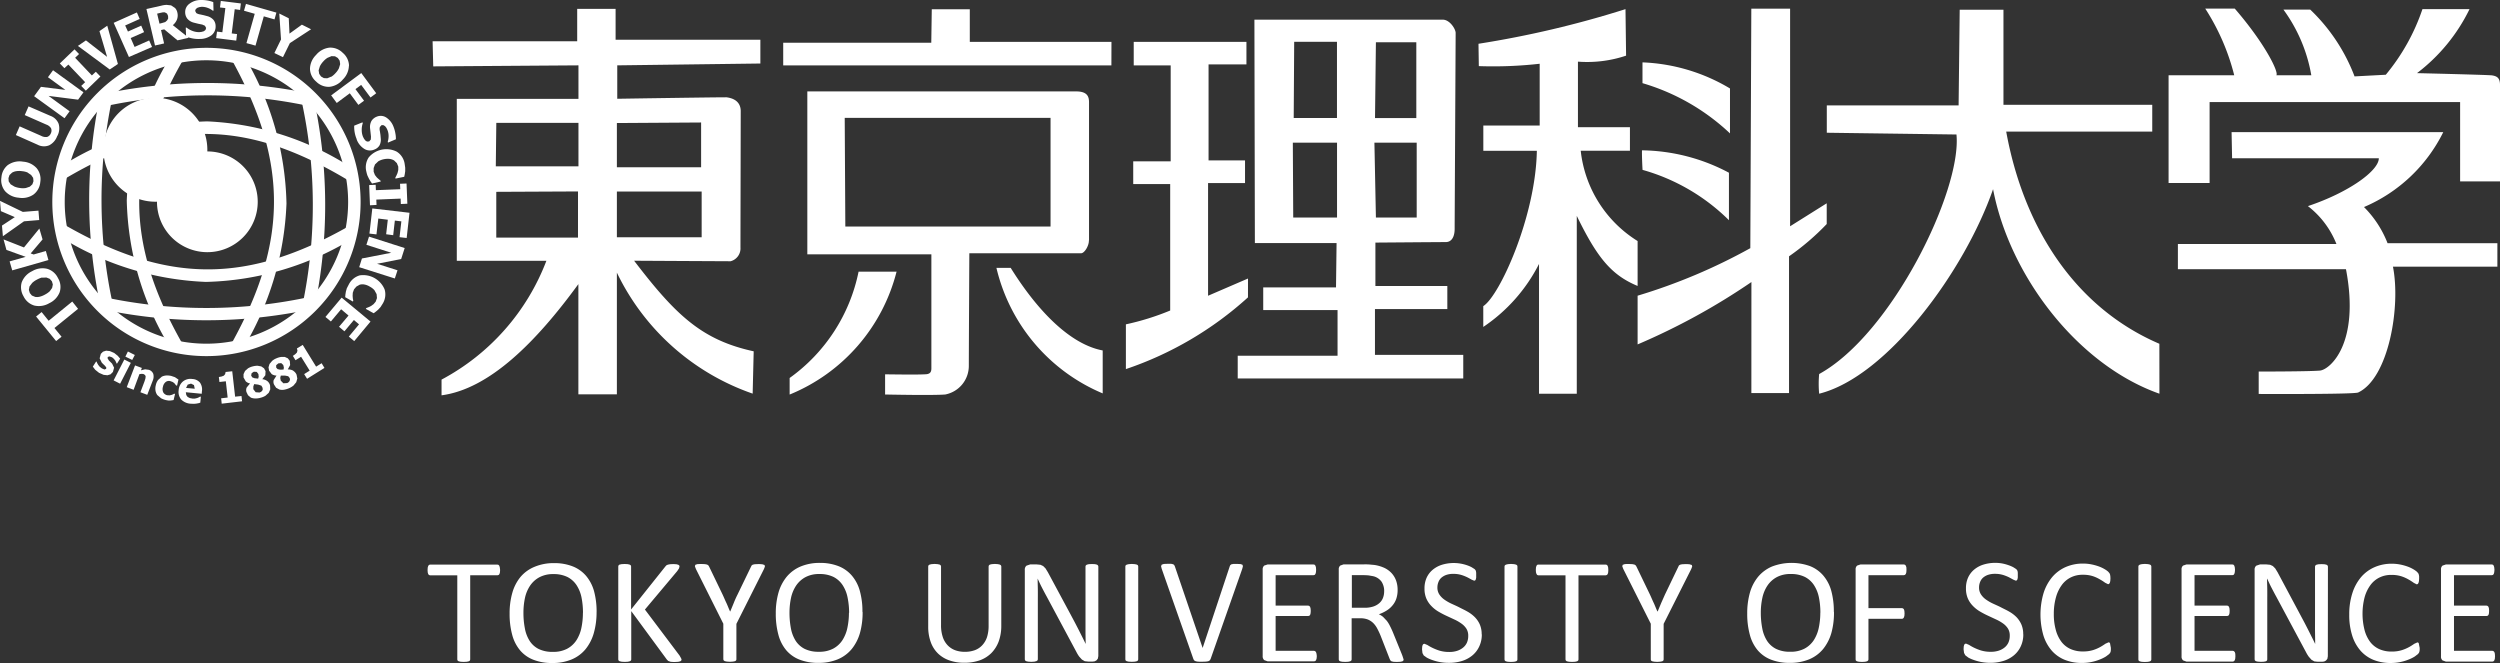 <svg id="logo" xmlns="http://www.w3.org/2000/svg" width="150.828" height="39.999" viewBox="0 0 150.828 39.999">
  <rect x="0" y="0" width="150.828" height="39.999" fill="#333333" stroke="none"/>
  <path id="パス_5229" data-name="パス 5229" d="M90.092,7.767V5.056a11.1,11.1,0,0,0-5.279-1.574V4.736a13.02,13.02,0,0,1,5.279,3.031m-.063,5.241V10.14a11.449,11.449,0,0,0-5.246-1.352c-.01.451.034,1.18.034,1.18a12.023,12.023,0,0,1,5.215,3.039M66.385,8.327v4.516H63.742l-.024-4.516ZM63.8,2.239h2.581v4.6H63.771Zm7.391,6.088v4.516H68.73L68.64,8.327ZM68.73,2.269h2.438V6.844H68.676ZM66.357,14.385l-.034,2.673H61.932v1.368h4.484v2.754H60.393v1.373H74V21.13H68.673V18.366h4.366V16.972H68.7V14.355s3.889-.031,4.246-.031.535-.324.535-.8.06-11.582.06-11.818-.355-.8-.775-.8H61.4l.028,13.479Zm-14.11,9.058V20.862c-1.8-.338-3.751-2.1-5.552-4.984h-.86a10.94,10.94,0,0,0,6.414,7.576" transform="translate(14.28 0.281)" fill="#fff"/>
  <path id="パス_5230" data-name="パス 5230" d="M51.811,12.358H39.43L39.393,5.8H51.811Zm2.321.845V4.861c0-.327-.089-.656-.774-.656H37.137v9.83h7.484v6.883c0,.262-.118.355-.414.355-.445.031-2.378,0-2.378,0v1.218s2.854.063,3.625,0a1.756,1.756,0,0,0,1.426-1.721c0-.8.031-6.8.031-6.8H53.65c.218,0,.489-.48.473-.773" transform="translate(11.57 1.31)" fill="#fff"/>
  <path id="パス_5231" data-name="パス 5231" d="M47.883,16.265H45.6a10.437,10.437,0,0,1-4.159,6.415v1a10.912,10.912,0,0,0,6.453-7.423m21.2.422-2.409,1.04v-6.8h2.23V9.555h-2.2V3.76H69V2.4H62.2V3.823h2.23V9.611H62.17v1.368H64.4V18.61a15.51,15.51,0,0,1-2.673.834v2.7a20.923,20.923,0,0,0,7.366-4.328ZM60.857,2.4H52.31V.434H50.016l-.03,2.022H41.053V3.82h19.8Zm-29.839,9.03h5.115V14.19H31.018Zm0-4.131L36.1,7.266v2.7H31.018ZM28.7,9.91H23.713l.031-2.623H28.7Zm-.028,4.3h-4.93V11.45l4.931-.024Zm10.6,6.861c-3.119-.679-4.693-2.167-7.214-5.465,0,0,5.524.031,5.822.031a.8.8,0,0,0,.594-.832c0-.952.016-7.515.016-8.227,0-.325-.151-.742-.86-.832-.981,0-6.589.089-6.589.089V3.819l8.634-.111V2.273H30.941V.409H28.624V2.365H19.9l.039,1.516L28.7,3.819V5.84H21.36v9.769h5.406a13.6,13.6,0,0,1-6.326,7.169v.948c2.885-.384,5.7-3.205,8.255-6.71v6.652h2.323V16.324a14.266,14.266,0,0,0,8.192,7.3ZM92.6,17.124V14.418a7.345,7.345,0,0,1-3.432-5.45h2.969V7.549H89V3.595a7.372,7.372,0,0,0,2.905-.362L91.869.427A60.324,60.324,0,0,1,83,2.517l.02,1.348a24.95,24.95,0,0,0,3.672-.143V7.45h-3.4V8.974h3.229c-.068,3.957-2.244,8.747-3.232,9.371V19.6a10.051,10.051,0,0,0,3.363-3.8v7.829H88.93V12.9c1.221,2.508,2.077,3.565,3.662,4.225m6.871,6.467h2.272V15.34a14.926,14.926,0,0,0,2.274-1.948V12.141L101.8,13.527V.4h-2.34L99.4,14.848a34.438,34.438,0,0,1-6.8,2.868v2.939a39.8,39.8,0,0,0,6.866-3.763Z" transform="translate(6.199 0.124)" fill="#fff"/>
  <path id="パス_5232" data-name="パス 5232" d="M104.212,20.6c-5.082-2.181-8.185-7-9.24-12.8h8.811V6.183H94.806V.448h-2.64L92.1,6.219H84.148V7.868l7.823.106c.328,3.367-3.9,12.045-8.284,14.452a6.4,6.4,0,0,0,0,1.187c4.118-1.03,8.794-7.438,10.492-12.34.993,5.212,5.085,10.592,10.037,12.34Zm12.342-8.247a9.464,9.464,0,0,0,4.786-4.521H108.569L108.6,9.41h8.852c0,.741-1.782,2.05-4.278,2.885a5.377,5.377,0,0,1,1.721,2.287H105.33V16.1h10.14c.86,4.5-.973,6.058-1.565,6.117s-3.7.06-3.7.06v1.351s5.735.029,6-.088c1.836-.86,2.581-5.17,2.1-7.591h6.3V14.533h-6.626a6.309,6.309,0,0,0-1.419-2.179" transform="translate(26.065 0.14)" fill="#fff"/>
  <path id="パス_5233" data-name="パス 5233" d="M148.031,4.42c-.393-.033-4.459-.131-4.459-.131A10.742,10.742,0,0,0,146.74.429H143.9a12.409,12.409,0,0,1-2.211,3.957l-1.885.1A10.909,10.909,0,0,0,137.132.458h-1.618a9.406,9.406,0,0,1,1.681,3.961h-2.11c.165-.164-.656-1.881-2.509-4.025h-1.781a13.456,13.456,0,0,1,1.75,4.025h-3.961v6.5h2.475V6.036h15.114v4.786h2.407V5.016c0-.43-.165-.56-.559-.6M13.3,12.051a3.039,3.039,0,1,1-3.04-3.038,3.039,3.039,0,0,1,3.04,3.038" transform="translate(2.249 0.123)" fill="#fff"/>
  <path id="パス_5234" data-name="パス 5234" d="M9.572,12.1a2.937,2.937,0,1,1,2.934,2.938A2.937,2.937,0,0,1,9.572,12.1m-.2,0a3.135,3.135,0,1,1,.005,0m-3.4,10.325-.232-.185L5.6,22.05l.2-.312.031.018.033.08.062.11.09.111.131.1.155.066.1-.039.012-.08L6.335,22l-.093-.089-.1-.1-.131-.262.072-.271.131-.131.188-.06.227.025.262.114.215.172.143.171-.19.3-.03-.016L7,21.776l-.052-.1-.081-.1-.106-.089L6.6,21.433l-.1.034-.009.08.079.132.094.092.1.1.119.245-.071.256-.143.143-.188.056-.231-.026Zm2-.779-.413-.2.152-.31.418.21Zm-.729,1.434-.393-.2L7.5,21.621l.393.2Zm1.636.67-.413-.155.248-.656.052-.164.018-.131-.037-.088-.1-.063-.109-.009-.131.016-.351.947-.414-.159.5-1.312.411.152-.051.143.247-.06.231.031a.418.418,0,0,1,.262.244.622.622,0,0,1-.033.411Zm1.131.319a1.25,1.25,0,0,1-.3-.113l-.223-.189a.628.628,0,0,1-.109-.262A.787.787,0,0,1,9.4,23.17a.765.765,0,0,1,.143-.321l.218-.194a.748.748,0,0,1,.273-.072,1.125,1.125,0,0,1,.3.028l.222.076.21.143-.083.365-.058-.01-.051-.068-.067-.08-.1-.066-.131-.047a.317.317,0,0,0-.287.059.48.48,0,0,0-.159.287.455.455,0,0,0,.025.341.359.359,0,0,0,.233.163l.143.01.123-.029.085-.034.064-.039.058.012-.087.369-.09.018-.106.012h-.131Zm1.695.224.143-.014.131-.025.1-.031.034-.358-.047-.007L12,23.9l-.1.043-.143.034h-.142l-.164-.031-.131-.068-.081-.113-.028-.171.959.093.014-.159a.717.717,0,0,0-.119-.514.633.633,0,0,0-.464-.218.717.717,0,0,0-.573.156.749.749,0,0,0-.249.525.7.7,0,0,0,.16.563.877.877,0,0,0,.588.247Zm-.485-.959.1-.2.2-.06.178.089.046.22Zm3.379.807-1.228.143-.034-.324.393-.046-.111-.981-.386.043-.034-.3.168-.031.131-.05.08-.092.028-.131.4-.043.174,1.532.386-.039Zm1.246-.7-.043.08-.071.056-.08.034-.23-.017-.143-.184v-.164l.052-.143.131.017.111.014.193.064.072.131Zm.287-.512a.6.6,0,0,0-.312-.122l.184-.237.012-.249-.093-.171-.164-.113-.228-.042a1.254,1.254,0,0,0-.3.043,1.049,1.049,0,0,0-.273.114l-.181.159-.089.191v.2l.131.231a.5.5,0,0,0,.262.131l-.2.24a.393.393,0,0,0-.017.278l.094.194.173.143a.717.717,0,0,0,.254.051,1.071,1.071,0,0,0,.328-.042,1.06,1.06,0,0,0,.3-.123l.194-.174.093-.21-.01-.23a.48.48,0,0,0-.159-.262m-.522-.3-.039.143-.131-.014-.092-.01-.131-.05-.068-.11.028-.143.134-.09.176.013.1.131.014.143m1.891.2-.033.088-.062.067-.073.043-.231.014-.159-.159-.031-.163.034-.143h.247l.2.039.092.111Zm.2-.547a.656.656,0,0,0-.334-.077l.143-.262-.022-.254-.117-.153-.18-.083h-.23a1.1,1.1,0,0,0-.287.085.89.89,0,0,0-.254.155l-.155.184-.06.2.034.2.157.209a.525.525,0,0,0,.287.089v.007l-.165.262a.382.382,0,0,0,.028.287l.118.18.193.106a.7.7,0,0,0,.262.016,1.291,1.291,0,0,0,.32-.092,1.194,1.194,0,0,0,.274-.164l.165-.2.064-.222-.043-.226a.5.5,0,0,0-.194-.235m-.573-.227-.017.143-.131.009h-.091l-.143-.034-.083-.093v-.143l.131-.11.176-.014.121.113.031.131m2.454.045-1.049.656L18.35,22.5l.333-.209-.518-.837-.337.209-.159-.262.143-.1.1-.1.035-.118-.034-.131.35-.214.808,1.312.333-.206ZM4.71,18.562,3.284,19.719l.43.525-.328.262L2.177,19.027l.333-.27.424.525L4.36,18.122ZM1.317,16.941a1.06,1.06,0,0,0,.1.86,1.057,1.057,0,0,0,.656.564,1.23,1.23,0,0,0,.9-.143,1.221,1.221,0,0,0,.624-.656,1.026,1.026,0,0,0-.1-.86,1.04,1.04,0,0,0-.656-.56,1.225,1.225,0,0,0-.9.143,1.22,1.22,0,0,0-.626.664m1.224-.27.262-.01.2.079.131.151.055.19-.043.209-.143.2a1.271,1.271,0,0,1-.287.2,1.226,1.226,0,0,1-.328.131.691.691,0,0,1-.262.01l-.2-.083L1.8,17.611l-.059-.19.039-.209L1.941,17a1.228,1.228,0,0,1,.287-.2,1.331,1.331,0,0,1,.324-.131m-.177-2.951.193.656-.717.845.178.064.736-.212.157.548-2.184.623L.58,15.7l.969-.274L.388,15.007l-.174-.633,1.232.485ZM0,12.048l1.377.666.943-.076.046.567-.918.077-1.274.9-.055-.643.775-.51-.842-.362ZM.5,9.865a1.049,1.049,0,0,0-.412.758,1.049,1.049,0,0,0,.219.841,1.233,1.233,0,0,0,.82.393,1.212,1.212,0,0,0,.888-.186,1.049,1.049,0,0,0,.416-.759,1.04,1.04,0,0,0-.219-.835,1.209,1.209,0,0,0-.818-.393,1.217,1.217,0,0,0-.887.182m1.159.477.212.143L2,10.661l.02.2-.066.188-.155.143-.24.081a1.106,1.106,0,0,1-.351,0,1.291,1.291,0,0,1-.34-.088l-.226-.136-.117-.174-.014-.2.063-.184.151-.143a.67.67,0,0,1,.257-.09,1.121,1.121,0,0,1,.349,0,1.148,1.148,0,0,1,.337.08M3.449,8.145a1,1,0,0,1-.483.552.826.826,0,0,1-.7-.037L.957,8.078l.228-.525,1.3.573a.573.573,0,0,0,.357.066.365.365,0,0,0,.226-.22.359.359,0,0,0,.01-.307.548.548,0,0,0-.285-.219l-1.3-.573.23-.525,1.322.573a.829.829,0,0,1,.493.479.974.974,0,0,1-.08.737M5.036,5.5l-.324.443L2.929,5.716,4.2,6.643l-.307.42L2.059,5.734l.412-.565,1.472.184L2.893,4.589,3.2,4.168Zm1.023-.954L5.178,5.4,4.9,5.112l.237-.224L4.124,3.826l-.24.218-.274-.287.885-.849.274.282-.237.226L5.543,4.481,5.78,4.26Zm.412-3.066L7.114,3.79l-.492.332L4.7,2.7l.485-.333,1.276.993L6,1.808ZM7.778,3.37,6.859,1.307l1.4-.626.169.393-.877.393.168.367.8-.359.174.393-.808.358.235.535L9,2.37l.173.393Zm2.649-1.923a.846.846,0,0,0,.243-.321A.717.717,0,0,0,10.7.687a.573.573,0,0,0-.143-.278L10.322.254l-.275-.03a1.458,1.458,0,0,0-.321.05l-.892.2.517,2.2L9.9,2.551l-.185-.808L9.909,1.7l.8.664.675-.155Zm-.282-.4-.063.114-.113.1-.193.058-.153.039L9.48.753,9.664.709l.16-.034h.121l.131.073.064.143.005.161" transform="translate(0 0.07)" fill="#fff"/>
  <path id="パス_5235" data-name="パス 5235" d="M9.4,2.35a1.836,1.836,0,0,1-.458-.035,2.438,2.438,0,0,1-.37-.109l-.018-.542H8.6a1.35,1.35,0,0,0,.382.211,1.121,1.121,0,0,0,.4.064l.131-.016.131-.039.1-.076.037-.123-.071-.131-.159-.071L9.3,1.432l-.256-.064a.754.754,0,0,1-.393-.236A.626.626,0,0,1,8.518.746.612.612,0,0,1,8.78.222,1.124,1.124,0,0,1,9.452,0a2.126,2.126,0,0,1,.4.029,1.739,1.739,0,0,1,.362.1l.014.513h-.047A1.128,1.128,0,0,0,9.872.474,1,1,0,0,0,9.5.412L9.371.43,9.247.474,9.156.55,9.119.656l.068.131A.582.582,0,0,0,9.42.87l.226.049.224.06a.758.758,0,0,1,.353.218.588.588,0,0,1,.131.375.664.664,0,0,1-.245.552,1.171,1.171,0,0,1-.717.227m2.207.1L10.387,2.3l.051-.393.323.039L10.942.487,10.619.45l.047-.393,1.212.151L11.83.6,11.507.555l-.181,1.462.32.039Zm.615.15.5-1.768L12.067.647l.118-.412L14.021.76l-.113.411L13.261.985l-.5,1.768Zm3.9-.835-1.28.835-.417.847L13.9,3.2l.4-.82L14.195.815l.573.287.043.926.748-.54Zm2.289,2.2a1.049,1.049,0,0,0-.38-.78,1.049,1.049,0,0,0-.809-.311,1.23,1.23,0,0,0-.8.441,1.2,1.2,0,0,0-.366.832,1.04,1.04,0,0,0,.378.779,1.049,1.049,0,0,0,.8.311,1.216,1.216,0,0,0,.8-.437,1.213,1.213,0,0,0,.37-.834m-1.064.656-.241.1-.206-.01-.172-.1-.109-.159-.034-.21.075-.244a1.222,1.222,0,0,1,.2-.287,1.167,1.167,0,0,1,.262-.226l.241-.1.211.01.167.1.113.164.03.209-.075.248a1.148,1.148,0,0,1-.2.287,1.32,1.32,0,0,1-.262.228M19.7,5.882l-.564-.759-.345.254.518.7-.342.251-.518-.7-.787.585-.337-.459,1.818-1.346.9,1.218Zm-.829,2.525a1.853,1.853,0,0,1-.131-.442,2.008,2.008,0,0,1-.025-.384l.5-.2.018.049a1.234,1.234,0,0,0-.063.43,1.061,1.061,0,0,0,.077.393l.06.117.08.106.1.064.131-.007.1-.114.01-.174L19.7,7.986l-.028-.251a.759.759,0,0,1,.087-.442.656.656,0,0,1,.321-.256.613.613,0,0,1,.573.055,1.131,1.131,0,0,1,.43.544,1.949,1.949,0,0,1,.113.393,1.68,1.68,0,0,1,.034.374l-.475.2-.017-.046A1.18,1.18,0,0,0,20.79,8.2a.952.952,0,0,0-.075-.371l-.058-.118-.08-.1-.1-.06h-.113l-.1.11a.485.485,0,0,0,0,.249l.034.222.021.235a.717.717,0,0,1-.08.409.6.6,0,0,1-.313.248.648.648,0,0,1-.6-.041A1.131,1.131,0,0,1,18.86,8.4m.589,1.956a1.074,1.074,0,0,1,.143-.86,1.388,1.388,0,0,1,1.691-.345,1.049,1.049,0,0,1,.476.728l.034.24v.212l-.026.176-.034.159-.525.109-.012-.056.064-.122.068-.155.046-.188v-.2l-.085-.212-.168-.163a.74.74,0,0,0-.262-.092,1.17,1.17,0,0,0-.689.144l-.2.19-.081.219v.219l.077.2.118.151.122.109.1.083.01.049-.525.121-.092-.131-.093-.159-.089-.185a1.574,1.574,0,0,1-.068-.247m.219,2.036-.05-1.22.393-.017.013.324,1.47-.058-.014-.328.393-.016.049,1.22-.393.018-.014-.327-1.466.06.014.321Zm.14.189,2.244.262-.171,1.521-.43-.049.11-.954-.393-.047-.1.881-.425-.056.1-.877-.573-.071-.111.956-.424-.049Zm-.791,3.544.165-.525,1.769-.344-1.5-.48.159-.494,2.151.689-.212.662-1.453.287,1.233.393-.163.494Zm-.63,1.047a1.072,1.072,0,0,1,.664-.553,1.4,1.4,0,0,1,1.5.85,1.06,1.06,0,0,1-.118.86l-.131.206-.143.155-.143.121-.131.093-.467-.262.028-.051.123-.047.156-.075.157-.11.131-.155.076-.215-.021-.237-.131-.237a1,1,0,0,0-.278-.215.94.94,0,0,0-.337-.131.615.615,0,0,0-.274.013l-.2.113-.143.167-.075.206-.01.189.014.165.026.131-.026.045-.462-.262.013-.16.028-.176.056-.2Zm-.429.79L19.7,19.4l-.984,1.18-.325-.273.616-.738-.31-.262-.573.682-.324-.274.573-.678-.447-.378-.618.737-.327-.274Z" transform="translate(2.654 0)" fill="#fff"/>
  <path id="パス_5236" data-name="パス 5236" d="M3.155,11.5a8.549,8.549,0,1,1,8.549,8.55A8.548,8.548,0,0,1,3.155,11.5m-.749,0a9.3,9.3,0,1,0,9.3-9.3,9.3,9.3,0,0,0-9.3,9.3" transform="translate(0.75 0.685)" fill="#fff"/>
  <path id="パス_5237" data-name="パス 5237" d="M5.831,11.329a17.768,17.768,0,0,0,2.7,9.009l.656-.37C5.7,13.813,5.712,9,9.231,2.837l-.656-.365a17.98,17.98,0,0,0-2.744,8.857" transform="translate(1.817 0.77)" fill="#fff"/>
  <path id="パス_5238" data-name="パス 5238" d="M2.657,8.431l.382.643c6.158-3.659,10.95-3.645,17.113.047l.386-.639a17.378,17.378,0,0,0-8.862-2.9A17.136,17.136,0,0,0,2.657,8.431" transform="translate(0.828 1.741)" fill="#fff"/>
  <path id="パス_5239" data-name="パス 5239" d="M10.681,2.851c3.394,6.164,3.383,10.969-.047,17.136l.656.365A18.313,18.313,0,0,0,13.971,11.5,18.14,18.14,0,0,0,11.347,2.49Z" transform="translate(3.313 0.776)" fill="#fff"/>
  <path id="パス_5240" data-name="パス 5240" d="M2.715,11.016a17.894,17.894,0,0,0,8.86,2.763,17.706,17.706,0,0,0,9.012-2.714l-.371-.656c-6.164,3.5-10.958,3.485-17.124-.049Z" transform="translate(0.846 3.229)" fill="#fff"/>
  <path id="パス_5241" data-name="パス 5241" d="M4.831,17.275l.717-.2a29.434,29.434,0,0,1-.059-12.5L4.76,4.413a30.269,30.269,0,0,0,.067,12.862" transform="translate(1.278 1.375)" fill="#fff"/>
  <path id="パス_5242" data-name="パス 5242" d="M4.864,13.685l-.156.732a30.275,30.275,0,0,0,12.853-.067l-.2-.717a29.408,29.408,0,0,1-12.5.056" transform="translate(1.467 4.248)" fill="#fff"/>
  <path id="パス_5243" data-name="パス 5243" d="M13.855,4.606a29.447,29.447,0,0,1,.059,12.5l.728.165a30.246,30.246,0,0,0-.063-12.853Z" transform="translate(4.317 1.376)" fill="#fff"/>
  <path id="パス_5244" data-name="パス 5244" d="M4.521,4.547l.2.717a29.407,29.407,0,0,1,12.5-.058l.164-.733a30.382,30.382,0,0,0-12.861.066M28.763,33.2l-.01.143-.029.1-.049.056-.068.018H26.959V38.6l-.018.063-.064.043-.121.028-.188.01-.184-.01-.123-.028-.063-.043L26.18,38.6v-5.08H24.537l-.064-.018-.047-.056-.03-.1-.01-.143.01-.152.03-.1.047-.059.064-.02H28.6l.068.018.049.059.029.1Zm5,2.577a4.732,4.732,0,0,0-.088-.918,2.121,2.121,0,0,0-.3-.746,1.458,1.458,0,0,0-.547-.491,1.864,1.864,0,0,0-.85-.176,1.734,1.734,0,0,0-.849.193,1.574,1.574,0,0,0-.559.508,2.138,2.138,0,0,0-.308.74,4.276,4.276,0,0,0-.091.888,4.877,4.877,0,0,0,.087.951,2.1,2.1,0,0,0,.287.749,1.389,1.389,0,0,0,.544.489,1.874,1.874,0,0,0,.86.174,1.781,1.781,0,0,0,.86-.189,1.525,1.525,0,0,0,.559-.513,2.2,2.2,0,0,0,.3-.75,4.424,4.424,0,0,0,.091-.9m.824-.055a4.558,4.558,0,0,1-.168,1.277,2.724,2.724,0,0,1-.5.971,2.171,2.171,0,0,1-.834.615,2.965,2.965,0,0,1-1.18.216,3.017,3.017,0,0,1-1.14-.2,1.994,1.994,0,0,1-.8-.573,2.425,2.425,0,0,1-.47-.934,4.791,4.791,0,0,1-.155-1.28,4.5,4.5,0,0,1,.167-1.258,2.64,2.64,0,0,1,.5-.959A2.21,2.21,0,0,1,30.856,33a2.956,2.956,0,0,1,1.173-.216,2.994,2.994,0,0,1,1.124.2,2.051,2.051,0,0,1,.8.573,2.438,2.438,0,0,1,.477.918,4.732,4.732,0,0,1,.155,1.262m5.126,2.858-.018.066-.059.046-.123.031-.2.011a2.069,2.069,0,0,1-.262-.013l-.143-.05-.08-.08-2.151-2.927V38.6l-.017.06-.066.043-.118.03-.189.01-.184-.01-.131-.03-.06-.043-.018-.06v-5.62l.018-.063.051-.042.131-.029.184-.01.189.01.118.029.066.042.017.063v2.6l2.072-2.6.062-.067.088-.038.131-.025.189-.009.191.01.113.031.06.043.016.059-.031.118-.109.164L37.5,35.585l2.091,2.777.09.16Zm3.308-2.147v2.151L43,38.656l-.062.043-.122.025-.184.013-.188-.013-.121-.025-.068-.043-.025-.064V36.44l-1.653-3.3-.062-.164.025-.089.121-.042c.06,0,.143-.009.24-.009l.218.009.131.026.075.046.047.075.812,1.684c.075.157.143.327.226.5s.143.351.228.525h.01l.212-.513q.1-.256.224-.5L43.9,33l.039-.077.067-.046.119-.026.2-.009a2.02,2.02,0,0,1,.262.013l.131.042.022.092-.06.156Zm6.8-.668a4.653,4.653,0,0,0-.093-.925,2.121,2.121,0,0,0-.3-.746,1.459,1.459,0,0,0-.547-.491,1.864,1.864,0,0,0-.85-.176,1.721,1.721,0,0,0-.849.191,1.587,1.587,0,0,0-.559.508,2.135,2.135,0,0,0-.307.74,4.275,4.275,0,0,0-.092.888,5.058,5.058,0,0,0,.085.951,2.134,2.134,0,0,0,.287.749,1.4,1.4,0,0,0,.544.489,1.876,1.876,0,0,0,.86.174,1.773,1.773,0,0,0,.86-.189,1.52,1.52,0,0,0,.559-.513,2.218,2.218,0,0,0,.3-.753,4.423,4.423,0,0,0,.092-.9m.824-.055A4.555,4.555,0,0,1,50.473,37a2.724,2.724,0,0,1-.5.971,2.182,2.182,0,0,1-.835.615,2.96,2.96,0,0,1-1.173.216,3.017,3.017,0,0,1-1.148-.2,2.008,2.008,0,0,1-.8-.573,2.408,2.408,0,0,1-.467-.934,4.791,4.791,0,0,1-.155-1.28,4.5,4.5,0,0,1,.165-1.258,2.656,2.656,0,0,1,.5-.959,2.213,2.213,0,0,1,.835-.611,2.948,2.948,0,0,1,1.171-.216,2.994,2.994,0,0,1,1.124.2,2.043,2.043,0,0,1,.8.573,2.4,2.4,0,0,1,.476.918,4.59,4.59,0,0,1,.157,1.262M59,36.553a2.754,2.754,0,0,1-.155.952,2.007,2.007,0,0,1-.447.708,1.924,1.924,0,0,1-.707.439,2.838,2.838,0,0,1-.943.143,2.635,2.635,0,0,1-.881-.143,1.852,1.852,0,0,1-.682-.413,1.8,1.8,0,0,1-.439-.687,2.681,2.681,0,0,1-.155-.95V32.981l.018-.064.062-.043.118-.028.189-.013.185.013.123.028.059.042.02.064V36.52a2.23,2.23,0,0,0,.1.708,1.312,1.312,0,0,0,.287.5,1.211,1.211,0,0,0,.455.307,1.679,1.679,0,0,0,.6.1,1.711,1.711,0,0,0,.6-.1,1.165,1.165,0,0,0,.447-.3,1.343,1.343,0,0,0,.287-.494,2.23,2.23,0,0,0,.094-.686V32.981l.018-.064.055-.043.119-.028.188-.013.184.013.118.028.062.042.022.064Zm5.854,1.841-.03.155-.08.1-.109.059-.122.016h-.262l-.214-.022-.173-.1-.164-.18a2.1,2.1,0,0,1-.173-.287l-1.785-3.33c-.094-.17-.189-.351-.287-.54s-.182-.372-.262-.55c0,.216.009.43.012.665s0,.451,0,.674v3.532l-.017.063-.066.046L61,38.727l-.189.013-.189-.013L60.5,38.7l-.064-.046-.017-.063V33.2a.307.307,0,0,1,.1-.262l.224-.076h.393l.226.022.164.076.143.143.143.233L63.191,35.9l.245.46c.079.151.155.3.228.441l.216.43c.073.143.143.287.21.43,0-.24-.01-.487-.01-.748V32.982l.018-.059.064-.047.119-.029.194-.009.181.009.119.029.06.047.02.059Zm2.407.2-.018.063-.062.043-.121.028-.188.01-.185-.01-.122-.028-.064-.043-.016-.063V32.981l.018-.064.068-.043.122-.028.18-.013.188.013.121.028.062.042.018.064Zm4.365-.02-.05.08-.089.05-.143.022-.219.007h-.174l-.131-.01-.092-.021-.064-.029-.043-.043-.031-.06-1.91-5.439-.041-.164.041-.092.131-.042c.059,0,.143-.007.243-.007h.2l.117.026.06.047.039.075,1.678,4.928,1.633-4.918.033-.077.064-.05.131-.026h.216l.22.012.11.042.022.093-.043.16Zm6.41-.184-.012.143-.031.1-.046.056-.064.018H75.063l-.2-.072a.3.3,0,0,1-.093-.245V33.177a.3.3,0,0,1,.093-.245l.2-.066H77.84l.068.016.047.06.029.1.01.151-.01.143-.029.1-.047.059-.068.016H75.551v1.836h1.967l.064.02.05.056.028.1.01.143-.01.143-.028.1-.05.051-.064.014H75.551v2.1h2.321l.064.021.051.056.031.1ZM82.1,34.485a1.035,1.035,0,0,0-.153-.573.86.86,0,0,0-.514-.34l-.262-.046a3.511,3.511,0,0,0-.365-.016h-.656v1.967h.759a1.662,1.662,0,0,0,.525-.072,1.049,1.049,0,0,0,.375-.209.8.8,0,0,0,.218-.313,1.063,1.063,0,0,0,.071-.393M83.274,38.6l-.016.063-.056.046-.131.028-.218.009-.19-.009-.122-.029-.068-.056-.043-.092-.539-1.381q-.089-.219-.2-.43a1.386,1.386,0,0,0-.241-.34,1.049,1.049,0,0,0-.332-.222,1.22,1.22,0,0,0-.456-.076h-.525V38.6l-.02.063-.064.043-.117.028-.188.01-.186-.01-.122-.028-.062-.043-.018-.063V33.176a.287.287,0,0,1,.092-.245l.2-.072H80.9a3.115,3.115,0,0,1,.369.013c.1.013.186.014.262.026a2.217,2.217,0,0,1,.6.182,1.456,1.456,0,0,1,.43.323,1.347,1.347,0,0,1,.262.447,1.657,1.657,0,0,1,.088.553,1.626,1.626,0,0,1-.079.525,1.23,1.23,0,0,1-.23.409,1.433,1.433,0,0,1-.357.31,2.23,2.23,0,0,1-.467.222,1.123,1.123,0,0,1,.262.164l.22.233a1.877,1.877,0,0,1,.19.311c.062.118.122.249.182.393l.525,1.291a2.414,2.414,0,0,1,.081.23Zm4.716-1.525a1.653,1.653,0,0,1-.153.732,1.528,1.528,0,0,1-.418.547,1.818,1.818,0,0,1-.635.337A2.648,2.648,0,0,1,86,38.8,2.886,2.886,0,0,1,85,38.629a2.007,2.007,0,0,1-.328-.143l-.185-.131-.077-.143-.026-.226.01-.164.026-.1.046-.056.064-.017.18.076a2.694,2.694,0,0,0,.3.169,3.2,3.2,0,0,0,.43.171,2.032,2.032,0,0,0,.593.079,1.5,1.5,0,0,0,.464-.067,1.118,1.118,0,0,0,.362-.194.817.817,0,0,0,.232-.3.987.987,0,0,0,.08-.412.787.787,0,0,0-.11-.43,1.115,1.115,0,0,0-.3-.31,2.582,2.582,0,0,0-.424-.245l-.487-.226q-.248-.115-.485-.256a1.94,1.94,0,0,1-.418-.333,1.484,1.484,0,0,1-.3-.443,1.506,1.506,0,0,1-.114-.612,1.545,1.545,0,0,1,.131-.656,1.349,1.349,0,0,1,.371-.481,1.631,1.631,0,0,1,.565-.3,2.438,2.438,0,0,1,1.1-.068,2.583,2.583,0,0,1,.37.092,1.925,1.925,0,0,1,.311.131l.178.113.056.067.022.063.014.093v.287l-.021.106-.039.062-.059.021-.155-.064q-.129-.075-.262-.143a2.58,2.58,0,0,0-.365-.143,1.667,1.667,0,0,0-.475-.064,1.291,1.291,0,0,0-.43.064.918.918,0,0,0-.3.174.67.67,0,0,0-.174.262.876.876,0,0,0-.06.319.752.752,0,0,0,.113.418,1.166,1.166,0,0,0,.3.311,2.668,2.668,0,0,0,.43.249c.159.075.323.143.489.23s.328.159.489.254a1.984,1.984,0,0,1,.43.324,1.483,1.483,0,0,1,.306.445,1.458,1.458,0,0,1,.114.6m2.156,1.52-.018.063-.063.043-.121.028-.188.01-.185-.01-.122-.028-.063-.043-.018-.063V32.981l.02-.064.068-.043.122-.028.18-.013.188.013.121.028.063.042.018.064Zm5.485-5.4-.009.143-.029.1-.05.056-.068.018H93.823V38.6l-.018.063-.064.043-.119.028-.188.01-.184-.01-.131-.028-.06-.043L93.04,38.6v-5.08H91.4l-.064-.018-.047-.064-.031-.1-.009-.143.009-.152.031-.1.047-.059.064-.013h4.066l.068.018.05.059.029.1Zm3.338,3.245v2.151l-.018.064-.062.043-.121.025-.185.013-.188-.013-.121-.025-.067-.043-.014-.064V36.44l-1.658-3.3-.062-.164.025-.089.122-.042a2.35,2.35,0,0,1,.237-.009l.218.009.131.026.075.046.047.075.812,1.684c.075.157.143.327.226.5s.143.352.23.525H98.6l.214-.513.222-.5L99.847,33l.037-.077.072-.045.118-.026.2-.009a2.008,2.008,0,0,1,.256.013l.131.042.022.092-.06.156Zm9.456-.668a4.573,4.573,0,0,0-.089-.925,2.122,2.122,0,0,0-.3-.746,1.449,1.449,0,0,0-.547-.491,1.864,1.864,0,0,0-.85-.176,1.721,1.721,0,0,0-.849.191,1.574,1.574,0,0,0-.559.508,2.135,2.135,0,0,0-.307.74,4.2,4.2,0,0,0-.093.888,4.968,4.968,0,0,0,.087.951,2.114,2.114,0,0,0,.287.749,1.4,1.4,0,0,0,.544.489,1.876,1.876,0,0,0,.86.174,1.771,1.771,0,0,0,.86-.189,1.523,1.523,0,0,0,.56-.513,2.218,2.218,0,0,0,.3-.75,4.424,4.424,0,0,0,.092-.9m.824-.055A4.556,4.556,0,0,1,109.079,37a2.739,2.739,0,0,1-.5.971,2.182,2.182,0,0,1-.835.615,2.959,2.959,0,0,1-1.171.216,3.017,3.017,0,0,1-1.148-.2,2.008,2.008,0,0,1-.8-.573,2.407,2.407,0,0,1-.467-.934,4.745,4.745,0,0,1-.155-1.28,4.544,4.544,0,0,1,.165-1.258,2.639,2.639,0,0,1,.5-.959,2.23,2.23,0,0,1,.835-.611,3.3,3.3,0,0,1,2.294-.021,2.043,2.043,0,0,1,.8.573,2.407,2.407,0,0,1,.477.918,4.731,4.731,0,0,1,.155,1.262m4.382-2.525-.009.143-.031.1-.051.056-.063.018h-2.14V35.5h2.026l.06.016.051.051.031.1.01.156-.01.143-.031.1-.051.059-.06.02h-2.026V38.6l-.02.06-.063.046-.118.028-.189.011-.185-.011-.122-.028-.064-.046-.013-.06V33.177a.287.287,0,0,1,.093-.245l.194-.066h2.631l.063.018.051.059.031.1Zm7.048,3.876a1.666,1.666,0,0,1-.152.732,1.53,1.53,0,0,1-.418.547,1.818,1.818,0,0,1-.635.337,2.647,2.647,0,0,1-.787.113,3.017,3.017,0,0,1-.548-.05,3.064,3.064,0,0,1-.447-.122,2.058,2.058,0,0,1-.328-.143l-.184-.139-.076-.143-.028-.226.01-.164.026-.1.046-.056.064-.017.18.076a3.028,3.028,0,0,0,.3.169,3.2,3.2,0,0,0,.43.171,2.032,2.032,0,0,0,.593.079,1.5,1.5,0,0,0,.464-.067,1.094,1.094,0,0,0,.361-.194.8.8,0,0,0,.232-.3.988.988,0,0,0,.08-.412.787.787,0,0,0-.11-.43,1.1,1.1,0,0,0-.3-.31,2.5,2.5,0,0,0-.43-.245l-.485-.226q-.248-.115-.485-.256a1.968,1.968,0,0,1-.418-.333,1.486,1.486,0,0,1-.3-.443,1.506,1.506,0,0,1-.114-.612,1.531,1.531,0,0,1,.131-.656,1.36,1.36,0,0,1,.37-.481,1.631,1.631,0,0,1,.565-.3,2.438,2.438,0,0,1,1.1-.068,2.55,2.55,0,0,1,.38.1,1.978,1.978,0,0,1,.311.131l.176.113.056.067.025.063.013.093v.287l-.021.106-.037.062-.06.021-.155-.064q-.131-.073-.262-.143a2.58,2.58,0,0,0-.365-.143,1.658,1.658,0,0,0-.473-.064,1.29,1.29,0,0,0-.43.064.918.918,0,0,0-.3.174.679.679,0,0,0-.174.262.861.861,0,0,0-.06.319.743.743,0,0,0,.113.418,1.135,1.135,0,0,0,.3.311,2.655,2.655,0,0,0,.43.249c.159.075.323.143.489.23s.328.159.489.254a2.023,2.023,0,0,1,.43.324,1.54,1.54,0,0,1,.3.445,1.46,1.46,0,0,1,.113.6m5.288.814v.131l-.014.1-.029.071-.064.077-.189.143a2.219,2.219,0,0,1-.359.178,2.842,2.842,0,0,1-1.1.212,2.7,2.7,0,0,1-1.03-.189,2.076,2.076,0,0,1-.787-.56,2.556,2.556,0,0,1-.5-.918,4.591,4.591,0,0,1,.013-2.552,2.812,2.812,0,0,1,.525-.967,2.268,2.268,0,0,1,.809-.6,2.569,2.569,0,0,1,1.049-.209,2.623,2.623,0,0,1,.494.047,3.149,3.149,0,0,1,.443.121,2.054,2.054,0,0,1,.359.167,1.354,1.354,0,0,1,.22.156l.079.093.032.075.017.1.007.143-.01.153-.029.109-.043.06-.059.022-.18-.089a2.848,2.848,0,0,0-.3-.194,2.219,2.219,0,0,0-.43-.2,1.893,1.893,0,0,0-.614-.088,1.574,1.574,0,0,0-.717.155,1.474,1.474,0,0,0-.55.46,2.277,2.277,0,0,0-.354.74,3.642,3.642,0,0,0-.131,1,3.543,3.543,0,0,0,.122.982,2.076,2.076,0,0,0,.345.717,1.434,1.434,0,0,0,.551.43,1.784,1.784,0,0,0,.742.143,2.006,2.006,0,0,0,.612-.084,2.369,2.369,0,0,0,.445-.193,3.276,3.276,0,0,0,.3-.191l.188-.084.051.012.037.051.018.106Zm2.441.711-.02.063-.06.043-.121.028-.188.01-.188-.01-.121-.028-.066-.043-.017-.063V32.982l.02-.064.07-.045.122-.028.18-.013.188.013.121.028.06.042.02.064Zm5.072-.2-.01.143-.03.1-.055.058-.064.018H130.5l-.2-.072a.294.294,0,0,1-.093-.245V33.177a.287.287,0,0,1,.093-.245l.2-.067h2.777l.066.016.047.06.029.1.013.151-.013.143-.029.1-.047.059-.066.016h-2.287v1.836h1.967l.064.02.049.056.03.1.009.143-.009.143-.03.1-.049.051-.064.014h-1.967v2.1H133.3l.064.021.055.056.03.1Zm5.577,0-.029.155-.081.1-.109.059-.121.016h-.262l-.212-.022-.174-.1-.16-.18a2.092,2.092,0,0,1-.174-.287l-1.785-3.33c-.094-.17-.188-.351-.287-.54s-.182-.372-.262-.55h-.011c0,.216.011.43.013.665s0,.451,0,.674v3.532l-.017.063-.064.046-.118.025L135,38.74l-.19-.013-.114-.025-.064-.046-.017-.063V33.2a.3.3,0,0,1,.1-.262l.226-.076h.383l.227.022.164.076.143.143.143.233L137.37,35.9l.245.46c.079.151.155.3.227.441l.216.43q.11.215.211.43c0-.24-.007-.487-.01-.748s0-.5,0-.741V32.988l.018-.059.064-.047.118-.029.2-.009.18.009.119.029.062.047.018.059Zm5.541-.508v.131l-.018.1-.028.071-.064.077-.189.143a2.136,2.136,0,0,1-.359.178,2.821,2.821,0,0,1-1.1.212,2.7,2.7,0,0,1-1.03-.189,2.1,2.1,0,0,1-.787-.56,2.54,2.54,0,0,1-.5-.918,4.057,4.057,0,0,1-.174-1.255,4.118,4.118,0,0,1,.188-1.291,2.812,2.812,0,0,1,.525-.967,2.257,2.257,0,0,1,.812-.6,2.559,2.559,0,0,1,1.049-.209,2.613,2.613,0,0,1,.493.047,3.073,3.073,0,0,1,.443.121,2.053,2.053,0,0,1,.359.167,1.38,1.38,0,0,1,.22.156l.08.093.029.075.018.1v.143l-.011.153-.029.109-.043.06-.059.022-.176-.089a3.242,3.242,0,0,0-.3-.194,2.3,2.3,0,0,0-.439-.2,1.893,1.893,0,0,0-.614-.088,1.574,1.574,0,0,0-.717.155,1.491,1.491,0,0,0-.55.46,2.276,2.276,0,0,0-.353.74,4.014,4.014,0,0,0,0,1.979,2.057,2.057,0,0,0,.344.717,1.434,1.434,0,0,0,.551.43,1.785,1.785,0,0,0,.744.143,1.989,1.989,0,0,0,.611-.085,2.492,2.492,0,0,0,.447-.192,3.37,3.37,0,0,0,.3-.191l.188-.085.052.012.035.051.018.106Zm4.546.509-.011.143-.03.1-.052.058-.064.018h-2.809l-.2-.072a.287.287,0,0,1-.093-.245V33.177a.287.287,0,0,1,.093-.245l.2-.066h2.777l.066.016.047.06.028.1.014.151-.014.143-.028.1-.047.059-.066.016h-2.287v1.836h1.967l.064.02.051.056.028.1.009.143-.009.143-.028.1-.051.051-.064.014h-1.967v2.1h2.32l.064.021.052.056.03.1Z" transform="translate(1.409 1.19)" fill="#fff"/>
</svg>
